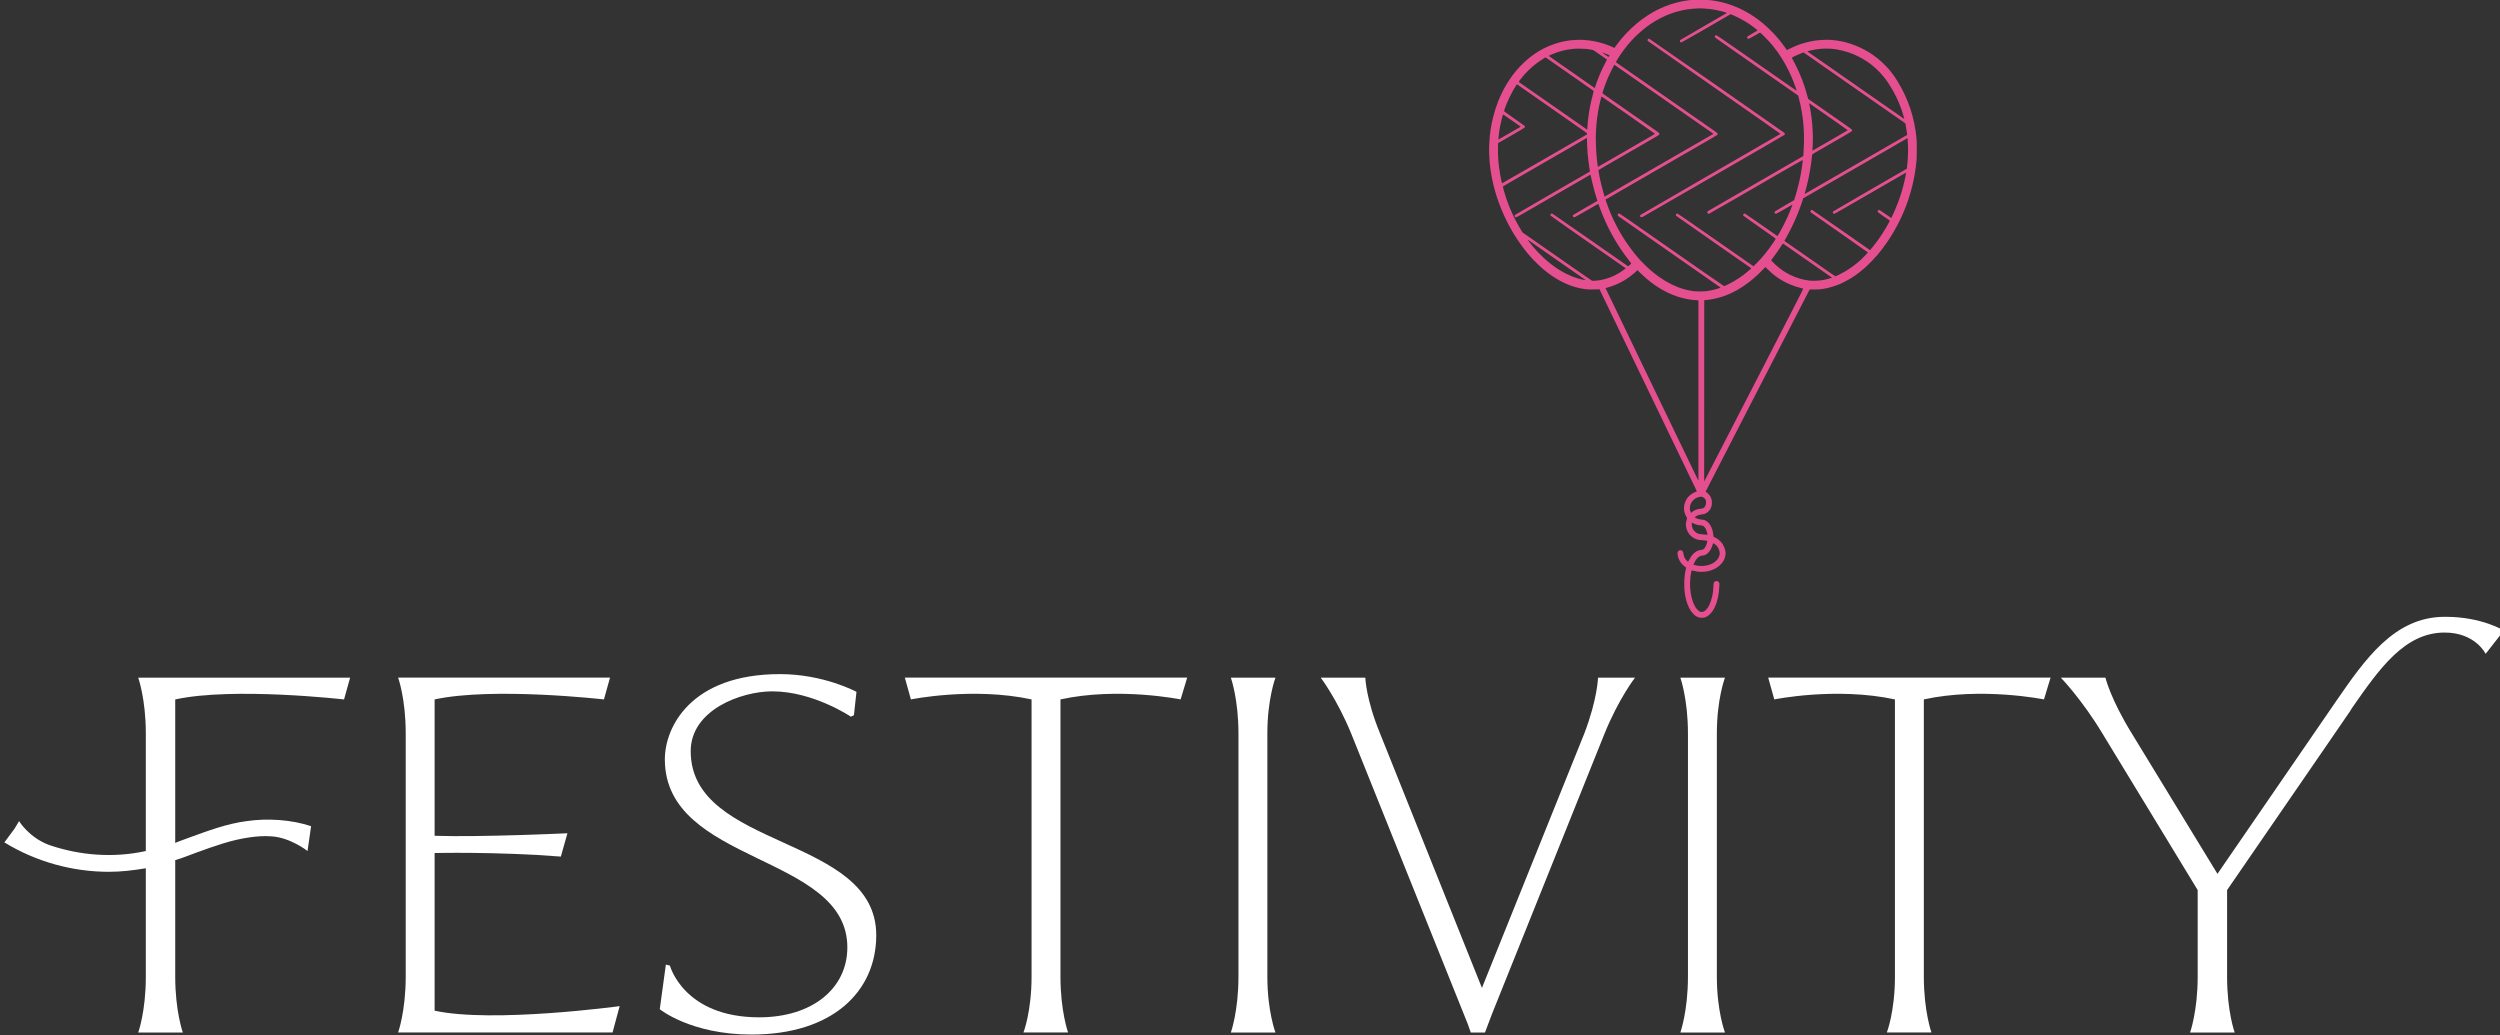 <?xml version="1.0" encoding="UTF-8" standalone="no"?>
<svg
   xmlns:dc="http://purl.org/dc/elements/1.1/"
   xmlns:cc="http://creativecommons.org/ns#"
   xmlns:rdf="http://www.w3.org/1999/02/22-rdf-syntax-ns#"
   xmlns:svg="http://www.w3.org/2000/svg"
   xmlns="http://www.w3.org/2000/svg"
   id="svg22"
   version="1.1"
   height="212"
   width="512">
  <rect width="100%" height="100%" fill="#333333" stroke="none"/>
  <defs
     id="defs26" />
  <g
     id="g5">
    <title
       id="title2">background</title>
    <path
       id="canvas_background"
       d="M -1,-1 H 513 V 213 H -1 Z"
       style="fill:none" />
  </g>
  <g
     id="g20">
    <title
       id="title7">Layer 1</title>
    <g
       id="logo-group"
       transform="matrix(1.442,0,0,1.442,-482.46,-455.93)">
      <path
         style="fill:#FFFFFF;stroke-width:0;stroke-miterlimit:2"
         id="path288597"
         d="m 359.463,435.893 v -20.376 c 8.208,-1.8 23.976,0 23.976,0 l 0.864,-3.096 h -30.096 c 0,0 1.08,3.024 1.08,7.92 v 16.704 c -4.536,1.008 -9.36,0.648 -13.752,-0.864 -2.88,-1.08 -4.248,-3.384 -4.248,-3.384 l -0.648,1.08 -1.44,1.944 c 4.464,2.736 9.648,4.176 14.832,4.176 1.8,0 3.528,-0.216 5.256,-0.504 v 15.408 c 0,4.968 -1.08,7.92 -1.08,7.92 h 6.336 c 0,0 -1.08,-3.024 -1.08,-7.92 v -16.56 c 1.008,-0.288 2.016,-0.72 3.024,-1.08 2.592,-0.936 4.968,-1.8 7.56,-2.16 1.008,-0.144 2.016,-0.216 3.024,-0.144 2.736,0.144 5.184,2.088 5.184,2.088 l 0.504,-3.528 c -2.808,-0.936 -6.192,-1.152 -9.144,-0.72 -2.808,0.36 -5.472,1.368 -8.064,2.304 -0.72,0.288 -1.44,0.504 -2.088,0.792 z"
         stroke-miterlimit="2" />
      <path
         style="fill:#FFFFFF;stroke-width:0;stroke-miterlimit:2"
         id="path288599"
         d="m 396.303,459.723 v -22.392 c 0,0 8.712,-0.216 17.928,0.504 l 0.936,-3.312 c 0,0 -12.312,0.576 -18.864,0.36 v -19.368 c 8.28,-1.8 24.048,0 24.048,0 l 0.864,-3.096 h -30.096 c 0,0 1.08,2.952 1.08,7.92 v 34.56 c 0,4.896 -1.08,7.92 -1.08,7.92 h 30.456 l 1.008,-3.744 c 0,0 -18,2.448 -26.28,0.648 z"
         stroke-miterlimit="2" />
      <path
         style="fill:#FFFFFF;stroke-width:0;stroke-miterlimit:2"
         id="path288601"
         d="m 432.673,422.863 c 0,-5.832 7.128,-8.496 11.592,-8.496 5.832,0 11.16,3.6 11.16,3.6 l 0.432,-0.216 0.36,-3.312 c 0,0 -4.608,-2.52 -10.872,-2.52 -12.672,0 -16.344,7.56 -16.344,12.096 0,14.976 25.92,13.392 25.92,26.712 0,5.832 -4.968,9.936 -12.528,9.936 -10.728,0 -12.672,-7.344 -12.672,-7.344 l -0.576,-0.144 -0.864,6.336 c 0,0 4.392,3.6 13.032,3.6 11.52,0 17.712,-6.12 17.712,-14.112 0,-14.256 -26.352,-12.096 -26.352,-26.136 z"
         stroke-miterlimit="2" />
      <path
         style="fill:#FFFFFF;stroke-width:0;stroke-miterlimit:2"
         id="path288603"
         d="m 502.253,415.513 0.936,-3.096 h -40.104 l 0.864,3.096 c 0,0 8.784,-1.8 17.136,0 v 39.384 c 0,4.968 -1.152,7.92 -1.152,7.92 h 6.336 c 0,0 -1.08,-3.024 -1.08,-7.92 v -39.384 c 8.208,-1.8 17.064,0 17.064,0 z"
         stroke-miterlimit="2" />
      <path
         style="fill:#FFFFFF;stroke-width:0;stroke-miterlimit:2"
         id="path288605"
         d="m 514.573,454.903 v -34.56 c 0,-4.896 1.152,-7.92 1.152,-7.92 h -6.336 c 0,0 1.08,3.024 1.08,7.92 v 34.56 c 0,4.896 -1.08,7.92 -1.08,7.92 h 6.336 c 0,0 -1.152,-3.024 -1.152,-7.92 z"
         stroke-miterlimit="2" />
      <path
         style="fill:#FFFFFF;stroke-width:0;stroke-miterlimit:2"
         id="path288607"
         d="m 566.793,412.423 h -5.256 c 0,0 -0.072,3.024 -1.944,7.92 l -14.544,36.144 -14.472,-36.144 c -2.016,-4.896 -2.088,-7.92 -2.088,-7.92 h -6.336 c 0,0 2.304,3.024 4.32,7.92 l 16.56,41.256 0.432,1.224 h 2.016 l 1.008,-2.664 15.984,-39.816 c 2.016,-4.968 4.32,-7.92 4.32,-7.92 z"
         stroke-miterlimit="2" />
      <path
         style="fill:#FFFFFF;stroke-width:0;stroke-miterlimit:2"
         id="path288609"
         d="m 578.413,454.903 v -34.56 c 0,-4.896 1.152,-7.92 1.152,-7.92 h -6.336 c 0,0 1.08,3.024 1.08,7.92 v 34.56 c 0,4.896 -1.08,7.92 -1.08,7.92 h 6.336 c 0,0 -1.152,-3.024 -1.152,-7.92 z"
         stroke-miterlimit="2" />
      <path
         style="fill:#FFFFFF;stroke-width:0;stroke-miterlimit:2"
         id="path288611"
         d="m 624.873,415.513 0.936,-3.096 h -40.104 l 0.864,3.096 c 0,0 8.784,-1.8 17.136,0 v 39.384 c 0,4.968 -1.152,7.92 -1.152,7.92 h 6.336 c 0,0 -1.08,-3.024 -1.08,-7.92 v -39.384 c 8.208,-1.8 17.064,0 17.064,0 z"
         stroke-miterlimit="2" />
      <path
         style="fill:#FFFFFF;stroke-width:0;stroke-miterlimit:2"
         id="path288613"
         d="m 681.983,403.783 h -0.216 c -7.128,0 -11.304,6.048 -15.336,11.88 l -16.92,24.624 -12.168,-19.944 c -3.024,-4.896 -3.744,-7.92 -3.744,-7.92 h -6.336 c 0,0 2.952,3.024 5.904,7.92 l 13.536,22.248 v 12.312 c 0,4.896 -1.08,7.92 -1.08,7.92 h 6.336 c 0,0 -1.08,-2.952 -1.08,-7.92 v -12.312 l 14.112,-20.52 3.312,-4.824 0.36,-0.576 c 3.816,-5.472 7.416,-10.656 13.104,-10.656 4.392,0 5.832,3.024 5.832,3.024 l 2.592,-3.312 c 0,0 -3.168,-1.944 -8.208,-1.944 z"
         stroke-miterlimit="2" />
      <path
         style="fill:#e54f90;stroke-width:0.488"
         id="icon"
         d="m 575.943,316.113 c -0.149,0.002 -0.442,0.013 -0.651,0.025 -0.209,0.011 -0.551,0.04 -0.759,0.064 -0.208,0.024 -0.525,0.069 -0.704,0.099 -0.179,0.03 -0.465,0.086 -0.637,0.124 -0.171,0.038 -0.446,0.105 -0.61,0.149 -0.164,0.044 -0.469,0.136 -0.678,0.204 -0.209,0.068 -0.544,0.188 -0.745,0.266 -0.201,0.078 -0.53,0.218 -0.732,0.31 -0.201,0.092 -0.5,0.238 -0.664,0.325 -0.164,0.087 -0.42,0.228 -0.569,0.314 -0.149,0.086 -0.465,0.284 -0.703,0.439 -0.237,0.156 -0.591,0.404 -0.786,0.55 -0.195,0.147 -0.488,0.378 -0.652,0.515 -0.164,0.136 -0.497,0.433 -0.741,0.659 -0.243,0.226 -0.611,0.594 -0.817,0.818 -0.206,0.224 -0.477,0.529 -0.603,0.678 -0.125,0.149 -0.337,0.411 -0.47,0.583 -0.133,0.172 -0.314,0.412 -0.401,0.534 l -0.157,0.222 -0.179,-0.09 c -0.099,-0.049 -0.332,-0.152 -0.518,-0.227 -0.186,-0.075 -0.504,-0.192 -0.707,-0.26 -0.202,-0.068 -0.562,-0.172 -0.8,-0.231 -0.237,-0.06 -0.572,-0.133 -0.743,-0.164 -0.171,-0.03 -0.447,-0.073 -0.613,-0.095 -0.165,-0.022 -0.519,-0.054 -0.786,-0.071 -0.287,-0.019 -0.684,-0.025 -0.973,-0.014 -0.268,0.01 -0.659,0.036 -0.867,0.059 -0.209,0.023 -0.544,0.072 -0.745,0.108 -0.201,0.037 -0.518,0.104 -0.705,0.15 -0.186,0.046 -0.526,0.144 -0.755,0.218 -0.229,0.074 -0.607,0.214 -0.84,0.311 -0.233,0.097 -0.576,0.254 -0.763,0.349 -0.187,0.095 -0.479,0.256 -0.651,0.358 -0.171,0.102 -0.476,0.297 -0.678,0.433 -0.201,0.136 -0.508,0.361 -0.681,0.5 -0.173,0.139 -0.457,0.379 -0.629,0.532 -0.173,0.154 -0.473,0.445 -0.668,0.647 -0.195,0.202 -0.483,0.521 -0.64,0.709 -0.157,0.188 -0.386,0.476 -0.509,0.64 -0.123,0.165 -0.325,0.45 -0.448,0.635 -0.123,0.184 -0.306,0.471 -0.406,0.637 -0.1,0.166 -0.275,0.473 -0.389,0.683 -0.114,0.21 -0.299,0.58 -0.412,0.823 -0.113,0.243 -0.289,0.652 -0.392,0.909 -0.103,0.257 -0.274,0.735 -0.381,1.061 -0.106,0.326 -0.265,0.886 -0.354,1.244 -0.088,0.358 -0.191,0.819 -0.229,1.024 -0.037,0.205 -0.098,0.584 -0.136,0.84 -0.037,0.257 -0.086,0.656 -0.108,0.887 -0.022,0.231 -0.055,0.741 -0.073,1.132 -0.025,0.548 -0.025,0.882 -8.3e-4,1.45 0.018,0.406 0.051,0.94 0.074,1.186 0.023,0.246 0.079,0.703 0.123,1.016 0.045,0.313 0.129,0.807 0.188,1.098 0.059,0.291 0.162,0.754 0.231,1.03 0.068,0.276 0.161,0.629 0.206,0.786 0.045,0.156 0.143,0.48 0.218,0.718 0.075,0.239 0.208,0.631 0.295,0.873 0.087,0.241 0.246,0.656 0.353,0.922 0.107,0.265 0.292,0.696 0.411,0.957 0.119,0.261 0.307,0.655 0.417,0.875 0.11,0.221 0.306,0.593 0.434,0.827 0.128,0.234 0.343,0.609 0.477,0.832 0.134,0.224 0.394,0.632 0.576,0.908 0.182,0.276 0.495,0.721 0.696,0.989 0.2,0.268 0.484,0.634 0.631,0.813 0.147,0.179 0.359,0.429 0.472,0.556 0.113,0.127 0.355,0.391 0.539,0.587 0.183,0.196 0.519,0.527 0.746,0.735 0.227,0.209 0.529,0.476 0.67,0.595 0.142,0.118 0.411,0.332 0.598,0.474 0.188,0.142 0.487,0.355 0.664,0.474 0.178,0.119 0.464,0.299 0.635,0.401 0.172,0.102 0.474,0.268 0.672,0.369 0.198,0.101 0.51,0.247 0.691,0.324 0.182,0.077 0.447,0.182 0.588,0.234 0.141,0.051 0.424,0.141 0.627,0.199 0.203,0.058 0.52,0.136 0.705,0.174 0.184,0.038 0.494,0.089 0.687,0.114 0.223,0.029 0.571,0.046 0.949,0.048 0.328,0.002 0.706,-0.006 0.84,-0.017 l 0.244,-0.02 6.904,14.318 c 3.797,7.875 6.911,14.338 6.921,14.363 0.013,0.035 -0.015,0.055 -0.128,0.091 -0.079,0.026 -0.241,0.097 -0.36,0.158 -0.119,0.061 -0.302,0.18 -0.408,0.263 -0.105,0.084 -0.247,0.218 -0.315,0.299 -0.068,0.081 -0.163,0.205 -0.212,0.277 -0.049,0.072 -0.129,0.218 -0.178,0.325 -0.05,0.107 -0.117,0.298 -0.151,0.425 -0.048,0.179 -0.061,0.305 -0.062,0.569 -5.3e-4,0.23 0.014,0.398 0.045,0.525 0.025,0.102 0.078,0.267 0.118,0.366 0.039,0.099 0.118,0.258 0.176,0.353 l 0.104,0.173 -0.067,0.213 c -0.037,0.117 -0.081,0.321 -0.098,0.454 -0.023,0.181 -0.023,0.3 2.7e-4,0.476 0.017,0.129 0.056,0.317 0.087,0.417 0.031,0.1 0.103,0.273 0.161,0.385 0.058,0.112 0.167,0.279 0.242,0.372 0.075,0.093 0.212,0.23 0.305,0.306 0.093,0.075 0.272,0.19 0.399,0.256 0.127,0.066 0.328,0.145 0.447,0.177 0.137,0.036 0.366,0.066 0.623,0.081 0.224,0.013 0.489,0.039 0.59,0.058 0.139,0.026 0.183,0.045 0.183,0.079 0,0.025 -0.025,0.142 -0.055,0.26 -0.03,0.118 -0.098,0.305 -0.15,0.417 -0.053,0.111 -0.138,0.253 -0.189,0.316 -0.051,0.063 -0.137,0.141 -0.191,0.174 -0.067,0.041 -0.168,0.067 -0.323,0.083 -0.124,0.013 -0.305,0.053 -0.403,0.089 -0.097,0.037 -0.248,0.112 -0.334,0.167 -0.086,0.055 -0.243,0.187 -0.347,0.293 -0.105,0.106 -0.263,0.303 -0.352,0.437 -0.089,0.134 -0.21,0.345 -0.269,0.468 -0.059,0.123 -0.118,0.223 -0.132,0.223 -0.014,0 -0.108,-0.084 -0.208,-0.186 -0.123,-0.125 -0.216,-0.252 -0.282,-0.386 -0.058,-0.117 -0.115,-0.291 -0.139,-0.417 -0.022,-0.119 -0.047,-0.265 -0.056,-0.323 -0.01,-0.07 -0.045,-0.136 -0.103,-0.194 -0.048,-0.048 -0.135,-0.1 -0.194,-0.117 -0.075,-0.021 -0.137,-0.021 -0.213,-4.9e-4 -0.059,0.016 -0.14,0.062 -0.181,0.103 -0.041,0.041 -0.087,0.121 -0.103,0.178 -0.019,0.069 -0.02,0.17 -0.003,0.303 0.014,0.11 0.045,0.276 0.069,0.369 0.024,0.093 0.091,0.271 0.149,0.395 0.058,0.124 0.159,0.301 0.225,0.393 0.066,0.092 0.203,0.247 0.305,0.345 0.102,0.098 0.247,0.219 0.321,0.269 0.074,0.05 0.139,0.093 0.142,0.095 0.004,0.002 -0.024,0.138 -0.061,0.301 -0.037,0.163 -0.092,0.463 -0.122,0.668 -0.03,0.204 -0.065,0.589 -0.078,0.854 -0.013,0.265 -0.013,0.697 -10e-4,0.959 0.012,0.262 0.036,0.579 0.052,0.705 0.017,0.125 0.049,0.337 0.071,0.471 0.022,0.134 0.076,0.384 0.119,0.556 0.043,0.171 0.123,0.44 0.177,0.596 0.054,0.156 0.164,0.415 0.243,0.575 0.08,0.16 0.21,0.385 0.289,0.501 0.079,0.116 0.236,0.303 0.348,0.416 0.112,0.112 0.278,0.249 0.37,0.302 0.092,0.054 0.244,0.126 0.339,0.161 0.144,0.053 0.223,0.063 0.484,0.063 0.255,-2.7e-4 0.341,-0.011 0.472,-0.061 0.088,-0.033 0.229,-0.1 0.311,-0.149 0.083,-0.049 0.256,-0.192 0.385,-0.319 0.133,-0.131 0.301,-0.333 0.389,-0.467 0.085,-0.13 0.214,-0.363 0.288,-0.518 0.074,-0.154 0.189,-0.448 0.256,-0.652 0.067,-0.204 0.158,-0.55 0.202,-0.77 0.044,-0.219 0.098,-0.564 0.121,-0.765 0.022,-0.201 0.049,-0.549 0.058,-0.772 l 0.017,-0.407 -0.065,-0.119 c -0.038,-0.07 -0.103,-0.14 -0.158,-0.169 -0.051,-0.028 -0.143,-0.05 -0.203,-0.05 -0.06,0 -0.152,0.022 -0.204,0.049 -0.056,0.029 -0.117,0.094 -0.151,0.16 -0.048,0.093 -0.059,0.179 -0.074,0.554 -0.01,0.244 -0.037,0.59 -0.06,0.769 -0.024,0.179 -0.074,0.465 -0.112,0.637 -0.038,0.171 -0.116,0.459 -0.174,0.638 -0.058,0.18 -0.16,0.439 -0.227,0.577 -0.067,0.138 -0.173,0.326 -0.236,0.419 -0.063,0.093 -0.181,0.235 -0.263,0.315 -0.082,0.081 -0.215,0.176 -0.297,0.214 -0.102,0.047 -0.193,0.067 -0.295,0.066 -0.102,-9.7e-4 -0.192,-0.023 -0.292,-0.072 -0.09,-0.044 -0.213,-0.144 -0.33,-0.268 -0.102,-0.108 -0.243,-0.294 -0.313,-0.413 -0.07,-0.118 -0.183,-0.354 -0.252,-0.523 -0.069,-0.169 -0.173,-0.492 -0.23,-0.718 -0.057,-0.226 -0.123,-0.546 -0.147,-0.71 -0.024,-0.165 -0.057,-0.482 -0.074,-0.705 -0.018,-0.235 -0.024,-0.596 -0.014,-0.859 0.009,-0.25 0.036,-0.603 0.06,-0.786 0.024,-0.183 0.066,-0.447 0.095,-0.588 0.029,-0.141 0.058,-0.261 0.064,-0.268 0.007,-0.007 0.125,0.02 0.264,0.059 0.139,0.039 0.38,0.09 0.536,0.114 0.213,0.032 0.4,0.04 0.745,0.029 0.315,-0.01 0.543,-0.032 0.722,-0.07 0.143,-0.031 0.357,-0.088 0.474,-0.127 0.117,-0.039 0.313,-0.117 0.435,-0.173 0.121,-0.056 0.304,-0.157 0.407,-0.223 0.102,-0.066 0.268,-0.191 0.369,-0.278 0.101,-0.087 0.256,-0.247 0.344,-0.357 0.088,-0.11 0.203,-0.275 0.255,-0.369 0.052,-0.093 0.125,-0.261 0.162,-0.373 0.037,-0.112 0.082,-0.307 0.098,-0.434 0.025,-0.19 0.023,-0.278 -0.012,-0.497 -0.024,-0.147 -0.084,-0.375 -0.134,-0.507 -0.05,-0.133 -0.15,-0.341 -0.223,-0.463 -0.077,-0.13 -0.228,-0.32 -0.363,-0.458 -0.127,-0.13 -0.32,-0.293 -0.429,-0.363 -0.109,-0.07 -0.274,-0.162 -0.367,-0.204 l -0.168,-0.076 -0.032,-0.294 c -0.018,-0.162 -0.062,-0.413 -0.1,-0.558 -0.037,-0.145 -0.101,-0.34 -0.142,-0.434 -0.041,-0.093 -0.121,-0.247 -0.178,-0.343 -0.057,-0.095 -0.154,-0.233 -0.215,-0.306 -0.061,-0.073 -0.189,-0.188 -0.283,-0.256 -0.095,-0.068 -0.242,-0.147 -0.326,-0.177 -0.086,-0.03 -0.284,-0.065 -0.445,-0.078 -0.184,-0.015 -0.366,-0.049 -0.497,-0.093 -0.113,-0.038 -0.261,-0.104 -0.329,-0.146 l -0.123,-0.076 0.061,-0.057 c 0.034,-0.031 0.123,-0.095 0.197,-0.142 0.074,-0.047 0.215,-0.108 0.312,-0.136 0.097,-0.028 0.273,-0.059 0.392,-0.068 0.119,-0.01 0.289,-0.042 0.379,-0.072 0.09,-0.03 0.231,-0.093 0.313,-0.139 0.082,-0.046 0.23,-0.166 0.329,-0.265 0.123,-0.124 0.211,-0.246 0.278,-0.381 0.054,-0.11 0.116,-0.273 0.139,-0.362 0.023,-0.09 0.041,-0.277 0.041,-0.42 -2.7e-4,-0.142 -0.018,-0.344 -0.04,-0.448 -0.022,-0.104 -0.082,-0.275 -0.134,-0.379 -0.051,-0.104 -0.16,-0.269 -0.241,-0.366 -0.081,-0.097 -0.222,-0.225 -0.313,-0.285 -0.091,-0.06 -0.166,-0.119 -0.166,-0.132 -4.9e-4,-0.013 3.324,-6.477 7.388,-14.366 l 7.389,-14.342 0.708,-0.002 c 0.585,-0.002 0.777,-0.013 1.102,-0.062 0.216,-0.033 0.558,-0.097 0.759,-0.143 0.201,-0.045 0.598,-0.159 0.881,-0.253 0.283,-0.094 0.649,-0.228 0.813,-0.298 0.164,-0.07 0.475,-0.218 0.691,-0.327 0.216,-0.11 0.561,-0.301 0.766,-0.424 0.205,-0.124 0.535,-0.338 0.733,-0.476 0.198,-0.138 0.532,-0.388 0.743,-0.556 0.21,-0.168 0.521,-0.428 0.69,-0.58 0.169,-0.151 0.546,-0.517 0.837,-0.813 0.291,-0.296 0.682,-0.717 0.87,-0.936 0.187,-0.219 0.505,-0.615 0.706,-0.881 0.201,-0.266 0.488,-0.66 0.639,-0.876 0.15,-0.216 0.388,-0.576 0.53,-0.8 0.141,-0.224 0.36,-0.584 0.486,-0.8 0.126,-0.216 0.348,-0.616 0.493,-0.888 0.145,-0.272 0.368,-0.717 0.495,-0.989 0.127,-0.272 0.311,-0.683 0.408,-0.914 0.097,-0.231 0.237,-0.579 0.311,-0.772 0.074,-0.194 0.219,-0.603 0.323,-0.908 0.104,-0.306 0.248,-0.763 0.321,-1.016 0.073,-0.253 0.188,-0.68 0.255,-0.949 0.067,-0.268 0.16,-0.671 0.206,-0.894 0.046,-0.224 0.12,-0.615 0.163,-0.87 0.044,-0.255 0.11,-0.7 0.146,-0.989 0.037,-0.289 0.083,-0.697 0.102,-0.905 0.023,-0.247 0.035,-0.791 0.035,-1.558 -4.9e-4,-0.917 -0.011,-1.284 -0.048,-1.653 -0.026,-0.261 -0.078,-0.688 -0.115,-0.949 -0.037,-0.261 -0.122,-0.743 -0.188,-1.071 -0.066,-0.328 -0.187,-0.84 -0.269,-1.138 -0.082,-0.298 -0.217,-0.749 -0.302,-1.003 -0.084,-0.253 -0.243,-0.688 -0.353,-0.965 -0.11,-0.278 -0.297,-0.715 -0.416,-0.972 -0.119,-0.257 -0.325,-0.67 -0.458,-0.918 -0.133,-0.248 -0.355,-0.64 -0.494,-0.871 -0.139,-0.231 -0.322,-0.524 -0.407,-0.651 -0.085,-0.127 -0.264,-0.377 -0.397,-0.556 -0.134,-0.179 -0.321,-0.417 -0.416,-0.529 -0.095,-0.111 -0.289,-0.33 -0.432,-0.485 -0.142,-0.155 -0.417,-0.428 -0.611,-0.607 -0.194,-0.178 -0.492,-0.437 -0.664,-0.574 -0.171,-0.137 -0.452,-0.348 -0.623,-0.468 -0.171,-0.12 -0.44,-0.297 -0.596,-0.393 -0.156,-0.096 -0.434,-0.256 -0.617,-0.356 -0.183,-0.1 -0.482,-0.25 -0.664,-0.333 -0.182,-0.084 -0.478,-0.21 -0.657,-0.28 -0.179,-0.07 -0.478,-0.178 -0.664,-0.239 -0.186,-0.061 -0.449,-0.141 -0.583,-0.178 -0.134,-0.037 -0.384,-0.099 -0.556,-0.138 -0.171,-0.039 -0.491,-0.1 -0.709,-0.136 -0.218,-0.036 -0.609,-0.08 -0.867,-0.097 -0.284,-0.019 -0.69,-0.025 -1.026,-0.015 -0.305,0.009 -0.72,0.035 -0.921,0.058 -0.201,0.022 -0.512,0.066 -0.691,0.096 -0.179,0.03 -0.545,0.109 -0.814,0.175 -0.268,0.066 -0.688,0.188 -0.934,0.271 -0.245,0.083 -0.605,0.219 -0.8,0.302 -0.195,0.082 -0.535,0.243 -0.757,0.356 -0.355,0.181 -0.406,0.2 -0.428,0.16 -0.014,-0.025 -0.154,-0.225 -0.312,-0.444 -0.157,-0.219 -0.403,-0.546 -0.546,-0.725 -0.143,-0.179 -0.338,-0.418 -0.434,-0.53 -0.096,-0.112 -0.347,-0.39 -0.558,-0.618 -0.21,-0.228 -0.572,-0.59 -0.803,-0.804 -0.231,-0.214 -0.554,-0.501 -0.718,-0.637 -0.164,-0.137 -0.437,-0.353 -0.606,-0.48 -0.169,-0.127 -0.474,-0.344 -0.678,-0.482 -0.204,-0.138 -0.492,-0.324 -0.641,-0.413 -0.149,-0.089 -0.446,-0.258 -0.659,-0.373 -0.214,-0.116 -0.555,-0.286 -0.759,-0.38 -0.204,-0.093 -0.541,-0.237 -0.75,-0.319 -0.209,-0.082 -0.574,-0.212 -0.81,-0.289 -0.237,-0.077 -0.621,-0.187 -0.854,-0.246 -0.233,-0.059 -0.592,-0.138 -0.799,-0.176 -0.207,-0.038 -0.573,-0.093 -0.813,-0.123 -0.24,-0.029 -0.65,-0.066 -0.911,-0.081 -0.261,-0.015 -0.596,-0.025 -0.745,-0.024 z m 0,1.248 c 0.074,-0.003 0.361,0.007 0.637,0.023 0.276,0.015 0.691,0.052 0.922,0.082 0.231,0.029 0.627,0.095 0.881,0.146 0.253,0.051 0.65,0.147 0.881,0.214 0.231,0.067 0.456,0.135 0.499,0.152 0.044,0.017 0.068,0.04 0.054,0.052 -0.014,0.012 -1.5,0.872 -3.304,1.912 -1.804,1.04 -3.295,1.91 -3.314,1.934 -0.019,0.024 -0.034,0.083 -0.034,0.131 0,0.063 0.021,0.104 0.074,0.146 0.045,0.035 0.101,0.054 0.142,0.048 0.037,-0.006 1.111,-0.613 2.385,-1.349 1.275,-0.736 2.58,-1.49 2.9,-1.675 0.321,-0.185 0.836,-0.482 1.146,-0.661 l 0.563,-0.324 0.332,0.141 c 0.182,0.078 0.537,0.244 0.787,0.369 0.251,0.125 0.623,0.326 0.827,0.448 0.204,0.121 0.496,0.304 0.65,0.407 0.153,0.102 0.446,0.313 0.651,0.467 0.204,0.154 0.42,0.323 0.48,0.375 0.06,0.052 0.102,0.101 0.095,0.108 -0.007,0.007 -0.324,0.192 -0.705,0.411 -0.38,0.219 -0.713,0.423 -0.739,0.454 -0.026,0.031 -0.047,0.085 -0.047,0.122 0,0.036 0.03,0.096 0.066,0.133 0.037,0.037 0.098,0.066 0.139,0.066 0.044,0 0.368,-0.171 0.821,-0.432 0.412,-0.237 0.77,-0.44 0.796,-0.45 0.036,-0.014 0.168,0.101 0.552,0.479 0.278,0.273 0.636,0.644 0.796,0.823 0.16,0.179 0.426,0.493 0.59,0.698 0.164,0.205 0.427,0.553 0.583,0.772 0.157,0.22 0.403,0.587 0.548,0.816 0.145,0.229 0.373,0.613 0.508,0.854 0.134,0.241 0.333,0.614 0.441,0.831 0.108,0.216 0.29,0.603 0.404,0.86 0.114,0.257 0.263,0.61 0.331,0.786 0.069,0.176 0.203,0.543 0.298,0.816 0.095,0.273 0.173,0.507 0.173,0.52 0,0.013 -0.509,-0.331 -1.132,-0.765 -0.622,-0.434 -1.65,-1.151 -2.284,-1.593 -0.633,-0.442 -2.678,-1.867 -4.544,-3.167 -2.726,-1.899 -3.409,-2.363 -3.476,-2.363 -0.048,0 -0.108,0.023 -0.139,0.054 -0.033,0.033 -0.054,0.09 -0.054,0.147 0,0.077 0.02,0.109 0.115,0.186 0.063,0.051 2.727,1.911 5.918,4.135 l 5.803,4.042 0.098,0.373 c 0.054,0.205 0.147,0.597 0.208,0.87 0.061,0.273 0.152,0.743 0.203,1.044 0.051,0.301 0.117,0.742 0.147,0.981 0.03,0.239 0.073,0.647 0.097,0.908 0.023,0.261 0.053,0.79 0.068,1.177 0.017,0.455 0.016,1.014 -0.002,1.586 -0.015,0.486 -0.042,1.058 -0.06,1.272 l -0.033,0.389 -6.696,3.867 c -3.683,2.127 -6.742,3.894 -6.797,3.927 -0.056,0.033 -0.113,0.091 -0.127,0.129 -0.016,0.043 -0.017,0.093 -9.7e-4,0.135 0.014,0.036 0.058,0.088 0.097,0.113 0.057,0.037 0.087,0.041 0.146,0.019 0.041,-0.015 1.427,-0.809 3.08,-1.763 1.654,-0.954 3.128,-1.806 3.278,-1.892 0.149,-0.086 1.131,-0.653 2.182,-1.26 1.051,-0.606 2.549,-1.472 3.33,-1.922 0.78,-0.451 1.426,-0.812 1.435,-0.803 0.009,0.009 -0.012,0.239 -0.045,0.51 -0.034,0.272 -0.104,0.744 -0.155,1.05 -0.051,0.305 -0.13,0.739 -0.176,0.962 -0.045,0.224 -0.143,0.654 -0.216,0.956 -0.073,0.302 -0.2,0.784 -0.281,1.071 -0.082,0.286 -0.195,0.667 -0.252,0.845 l -0.104,0.324 -1.355,0.781 c -0.745,0.43 -1.37,0.802 -1.389,0.827 -0.019,0.025 -0.034,0.078 -0.034,0.118 0,0.04 0.023,0.101 0.051,0.136 0.035,0.044 0.078,0.062 0.142,0.061 0.069,-8.2e-4 0.369,-0.162 1.216,-0.652 0.619,-0.358 1.129,-0.648 1.134,-0.643 0.005,0.004 -0.03,0.115 -0.078,0.247 -0.048,0.131 -0.17,0.44 -0.271,0.686 -0.101,0.246 -0.242,0.581 -0.314,0.745 -0.072,0.164 -0.278,0.597 -0.459,0.962 -0.181,0.365 -0.439,0.859 -0.574,1.098 -0.134,0.239 -0.286,0.502 -0.337,0.586 l -0.092,0.153 -0.88,-0.614 c -0.484,-0.338 -1.507,-1.051 -2.274,-1.585 -0.766,-0.534 -1.421,-0.983 -1.456,-0.999 -0.045,-0.021 -0.085,-0.019 -0.143,0.005 -0.046,0.019 -0.095,0.068 -0.114,0.116 -0.029,0.069 -0.028,0.095 0.005,0.153 0.024,0.042 0.965,0.715 2.336,1.67 1.382,0.963 2.291,1.613 2.284,1.633 -0.007,0.018 -0.149,0.238 -0.315,0.488 -0.167,0.25 -0.458,0.662 -0.646,0.915 -0.189,0.253 -0.464,0.607 -0.611,0.786 -0.147,0.179 -0.404,0.478 -0.572,0.664 -0.168,0.186 -0.468,0.499 -0.667,0.694 l -0.361,0.355 -5.377,-3.75 c -3.52,-2.458 -5.396,-3.751 -5.439,-3.751 -0.036,0 -0.095,0.03 -0.132,0.066 -0.042,0.042 -0.066,0.098 -0.066,0.149 0,0.045 0.022,0.104 0.048,0.13 0.027,0.026 2.436,1.711 5.354,3.744 l 5.306,3.697 -0.048,0.054 c -0.026,0.03 -0.207,0.189 -0.4,0.353 -0.194,0.165 -0.499,0.408 -0.678,0.542 -0.179,0.134 -0.466,0.337 -0.637,0.452 -0.172,0.115 -0.483,0.309 -0.691,0.432 -0.209,0.123 -0.6,0.332 -0.87,0.465 -0.27,0.133 -0.51,0.242 -0.533,0.242 -0.023,0 -1.419,-0.959 -3.101,-2.132 -1.682,-1.173 -3.278,-2.285 -3.546,-2.472 -0.268,-0.187 -0.665,-0.463 -0.881,-0.614 -0.216,-0.151 -0.594,-0.414 -0.84,-0.585 -0.246,-0.171 -1.338,-0.932 -2.426,-1.691 -1.088,-0.758 -2.442,-1.702 -3.009,-2.098 -0.566,-0.395 -1.061,-0.723 -1.098,-0.729 -0.042,-0.007 -0.097,0.012 -0.142,0.048 -0.056,0.044 -0.074,0.082 -0.074,0.153 0,0.063 0.021,0.114 0.062,0.154 0.034,0.033 3.321,2.328 7.303,5.101 3.983,2.773 7.242,5.049 7.242,5.058 9.8e-4,0.009 -0.087,0.048 -0.195,0.087 -0.108,0.039 -0.32,0.107 -0.472,0.151 -0.152,0.044 -0.426,0.111 -0.61,0.149 -0.184,0.038 -0.487,0.09 -0.674,0.116 -0.25,0.035 -0.516,0.047 -1.016,0.047 -0.552,-5.3e-4 -0.746,-0.011 -1.044,-0.058 -0.201,-0.031 -0.513,-0.09 -0.691,-0.13 -0.182,-0.041 -0.487,-0.122 -0.68,-0.181 -0.194,-0.059 -0.523,-0.175 -0.732,-0.256 -0.209,-0.082 -0.599,-0.257 -0.867,-0.39 -0.268,-0.133 -0.674,-0.355 -0.901,-0.493 -0.227,-0.138 -0.58,-0.367 -0.783,-0.509 -0.203,-0.142 -0.536,-0.39 -0.739,-0.552 -0.203,-0.162 -0.509,-0.418 -0.681,-0.569 -0.171,-0.15 -0.52,-0.481 -0.774,-0.735 -0.254,-0.253 -0.582,-0.595 -0.728,-0.758 -0.146,-0.163 -0.428,-0.499 -0.625,-0.745 -0.198,-0.247 -0.505,-0.65 -0.683,-0.896 -0.178,-0.246 -0.41,-0.575 -0.515,-0.732 -0.105,-0.157 -0.296,-0.452 -0.424,-0.657 -0.129,-0.205 -0.33,-0.54 -0.448,-0.745 -0.118,-0.205 -0.323,-0.58 -0.457,-0.833 -0.133,-0.253 -0.335,-0.656 -0.448,-0.894 -0.113,-0.239 -0.281,-0.611 -0.373,-0.827 -0.092,-0.216 -0.245,-0.594 -0.339,-0.84 -0.095,-0.246 -0.233,-0.626 -0.308,-0.845 l -0.136,-0.398 0.574,-0.331 c 0.316,-0.182 0.842,-0.486 1.17,-0.676 0.328,-0.19 1.895,-1.095 3.483,-2.011 1.588,-0.916 3.009,-1.737 3.158,-1.823 0.149,-0.086 1.54,-0.889 3.09,-1.784 1.55,-0.895 3.167,-1.827 3.591,-2.071 0.425,-0.244 0.794,-0.469 0.82,-0.5 0.026,-0.031 0.047,-0.083 0.047,-0.115 0,-0.032 -0.018,-0.085 -0.041,-0.117 -0.022,-0.032 -0.221,-0.184 -0.44,-0.337 -0.22,-0.153 -0.576,-0.401 -0.793,-0.552 -0.216,-0.151 -1.143,-0.797 -2.06,-1.435 -0.917,-0.639 -2.002,-1.396 -2.412,-1.682 -0.41,-0.286 -1.556,-1.085 -2.548,-1.776 -0.991,-0.691 -2.144,-1.494 -2.561,-1.785 -0.417,-0.291 -1.064,-0.742 -1.437,-1.002 -0.373,-0.26 -1.01,-0.704 -1.417,-0.987 -0.406,-0.283 -0.744,-0.524 -0.751,-0.535 -0.007,-0.011 0.076,-0.165 0.185,-0.343 0.109,-0.178 0.308,-0.487 0.442,-0.688 0.135,-0.201 0.373,-0.537 0.529,-0.745 0.156,-0.209 0.391,-0.508 0.521,-0.664 0.131,-0.157 0.376,-0.438 0.546,-0.626 0.169,-0.188 0.464,-0.492 0.654,-0.676 0.19,-0.184 0.518,-0.482 0.729,-0.662 0.21,-0.18 0.521,-0.432 0.691,-0.56 0.17,-0.128 0.443,-0.325 0.607,-0.437 0.164,-0.112 0.474,-0.309 0.688,-0.437 0.214,-0.129 0.58,-0.33 0.813,-0.448 0.233,-0.118 0.588,-0.284 0.79,-0.369 0.201,-0.085 0.531,-0.213 0.732,-0.284 0.201,-0.071 0.543,-0.18 0.759,-0.241 0.216,-0.061 0.564,-0.147 0.772,-0.191 0.209,-0.044 0.55,-0.104 0.759,-0.135 0.209,-0.03 0.538,-0.068 0.732,-0.084 0.194,-0.016 0.45,-0.032 0.569,-0.036 0.119,-0.004 0.278,-0.01 0.352,-0.013 z m -16.885,5.73 c 0.313,0.005 0.685,0.023 0.827,0.039 0.141,0.016 0.41,0.054 0.596,0.085 0.186,0.031 0.363,0.069 0.393,0.085 0.03,0.016 0.475,0.321 0.989,0.679 0.514,0.358 0.939,0.653 0.944,0.657 0.005,0.004 -0.105,0.224 -0.245,0.49 -0.14,0.266 -0.334,0.655 -0.433,0.863 -0.099,0.209 -0.255,0.556 -0.347,0.772 -0.092,0.216 -0.263,0.649 -0.379,0.962 -0.117,0.313 -0.238,0.658 -0.27,0.766 l -0.058,0.197 -0.283,-0.197 c -0.156,-0.108 -1.097,-0.764 -2.091,-1.457 -0.995,-0.693 -2.34,-1.63 -2.989,-2.083 -0.649,-0.452 -1.179,-0.831 -1.177,-0.84 0.002,-0.01 0.172,-0.093 0.379,-0.185 0.207,-0.092 0.577,-0.235 0.823,-0.318 0.246,-0.083 0.594,-0.187 0.772,-0.231 0.179,-0.044 0.453,-0.105 0.61,-0.134 0.157,-0.03 0.455,-0.073 0.664,-0.096 0.209,-0.023 0.453,-0.047 0.542,-0.053 0.089,-0.006 0.419,-0.006 0.732,-8.3e-4 z m 34.873,-0.011 c 0.233,-0.002 0.58,0.008 0.772,0.023 0.192,0.015 0.502,0.052 0.688,0.083 0.186,0.03 0.558,0.109 0.827,0.175 0.268,0.066 0.683,0.186 0.922,0.267 0.239,0.081 0.566,0.205 0.729,0.274 0.162,0.069 0.463,0.21 0.668,0.313 0.205,0.102 0.48,0.25 0.613,0.328 0.133,0.078 0.369,0.227 0.525,0.331 0.157,0.104 0.382,0.263 0.501,0.352 0.119,0.089 0.321,0.249 0.447,0.355 0.127,0.105 0.346,0.299 0.488,0.43 0.142,0.131 0.378,0.369 0.526,0.529 0.147,0.16 0.387,0.437 0.531,0.618 0.144,0.18 0.343,0.443 0.44,0.583 0.098,0.14 0.293,0.444 0.434,0.675 0.141,0.231 0.337,0.56 0.433,0.732 0.097,0.171 0.262,0.482 0.366,0.691 0.105,0.209 0.27,0.564 0.367,0.788 0.097,0.225 0.25,0.61 0.339,0.855 0.089,0.245 0.206,0.592 0.259,0.77 0.053,0.178 0.127,0.437 0.164,0.576 0.042,0.155 0.055,0.244 0.035,0.232 -0.018,-0.011 -3.112,-2.165 -6.876,-4.788 -3.764,-2.623 -6.854,-4.778 -6.867,-4.789 -0.012,-0.011 0.159,-0.064 0.379,-0.118 0.221,-0.053 0.549,-0.121 0.728,-0.151 0.179,-0.03 0.459,-0.067 0.623,-0.082 0.164,-0.016 0.347,-0.032 0.407,-0.037 0.06,-0.005 0.299,-0.011 0.531,-0.013 z m -31.843,0.537 c 0.01,0 0.154,0.05 0.32,0.111 0.166,0.061 0.4,0.153 0.521,0.205 0.121,0.052 0.224,0.098 0.229,0.104 0.005,0.005 -0.019,0.059 -0.053,0.12 -0.035,0.061 -0.072,0.111 -0.082,0.111 -0.01,0 -0.229,-0.146 -0.485,-0.325 -0.257,-0.179 -0.459,-0.325 -0.449,-0.325 z m 28.632,0.002 c 0.002,-0.001 3.253,2.262 7.223,5.029 3.971,2.767 7.224,5.036 7.23,5.042 0.006,0.006 0.04,0.159 0.074,0.34 0.034,0.181 0.095,0.548 0.134,0.815 0.039,0.267 0.066,0.489 0.061,0.493 -0.005,0.004 -3.267,1.887 -7.248,4.185 -3.981,2.298 -7.258,4.185 -7.281,4.194 -0.035,0.014 -0.026,-0.043 0.05,-0.304 0.051,-0.176 0.152,-0.558 0.225,-0.849 0.073,-0.291 0.182,-0.76 0.242,-1.044 0.06,-0.283 0.152,-0.765 0.205,-1.071 0.053,-0.306 0.12,-0.733 0.15,-0.949 0.03,-0.216 0.08,-0.613 0.109,-0.881 0.029,-0.268 0.054,-0.496 0.054,-0.505 2.7e-4,-0.009 0.156,-0.108 0.346,-0.219 0.19,-0.111 0.955,-0.553 1.701,-0.983 0.745,-0.43 1.855,-1.07 2.467,-1.423 0.849,-0.49 1.12,-0.659 1.148,-0.716 0.029,-0.058 0.029,-0.09 0.005,-0.15 -0.023,-0.056 -0.283,-0.252 -0.958,-0.722 -0.51,-0.355 -1.164,-0.812 -1.455,-1.014 -0.291,-0.203 -1.27,-0.885 -2.175,-1.517 l -1.647,-1.148 -0.029,-0.11 c -0.015,-0.061 -0.096,-0.354 -0.179,-0.652 -0.083,-0.298 -0.221,-0.756 -0.308,-1.018 -0.087,-0.262 -0.239,-0.689 -0.339,-0.949 -0.1,-0.26 -0.285,-0.709 -0.413,-0.998 -0.127,-0.289 -0.35,-0.759 -0.495,-1.044 -0.145,-0.285 -0.332,-0.639 -0.416,-0.786 -0.084,-0.147 -0.152,-0.278 -0.152,-0.29 0,-0.012 0.174,-0.107 0.386,-0.21 0.212,-0.103 0.563,-0.257 0.779,-0.342 0.216,-0.085 0.417,-0.164 0.447,-0.177 0.03,-0.013 0.056,-0.024 0.059,-0.025 z m -36.503,0.795 c 0.068,0.05 1.6,1.118 3.404,2.374 1.804,1.256 3.288,2.292 3.299,2.301 0.011,0.01 -0.035,0.212 -0.101,0.451 -0.067,0.238 -0.176,0.671 -0.242,0.962 -0.067,0.291 -0.157,0.724 -0.202,0.962 -0.044,0.239 -0.111,0.641 -0.149,0.894 -0.038,0.253 -0.093,0.693 -0.123,0.976 -0.029,0.283 -0.061,0.655 -0.07,0.827 -0.009,0.171 -0.022,0.34 -0.03,0.376 l -0.013,0.064 -0.046,-0.04 c -0.025,-0.022 -0.473,-0.337 -0.995,-0.7 -0.522,-0.363 -1.351,-0.94 -1.843,-1.283 -0.492,-0.343 -1.151,-0.802 -1.464,-1.02 -0.313,-0.218 -0.892,-0.622 -1.288,-0.898 -0.395,-0.275 -1.468,-1.023 -2.385,-1.661 -0.917,-0.638 -1.677,-1.17 -1.689,-1.181 -0.012,-0.011 0.087,-0.165 0.22,-0.342 0.133,-0.177 0.376,-0.475 0.54,-0.661 0.164,-0.186 0.455,-0.492 0.647,-0.678 0.192,-0.187 0.459,-0.432 0.593,-0.545 0.134,-0.112 0.372,-0.302 0.529,-0.42 0.157,-0.119 0.407,-0.297 0.558,-0.395 0.15,-0.099 0.375,-0.241 0.5,-0.316 l 0.23,-0.138 z m 9.641,0.965 c 0.007,0 3.113,2.161 6.903,4.802 3.789,2.641 6.954,4.847 7.032,4.902 l 0.142,0.101 -2.419,1.396 c -1.33,0.768 -4.742,2.738 -7.582,4.377 -2.84,1.64 -5.232,3.02 -5.316,3.067 l -0.149,0.085 -0.138,-0.468 c -0.076,-0.257 -0.199,-0.712 -0.273,-1.01 -0.074,-0.298 -0.165,-0.682 -0.203,-0.854 -0.037,-0.172 -0.112,-0.547 -0.165,-0.835 -0.052,-0.288 -0.096,-0.545 -0.096,-0.572 0,-0.035 0.239,-0.186 0.888,-0.559 0.488,-0.281 1.376,-0.793 1.972,-1.138 0.596,-0.345 1.969,-1.137 3.049,-1.762 1.081,-0.624 2.132,-1.231 2.335,-1.349 0.281,-0.162 0.378,-0.233 0.402,-0.291 0.025,-0.061 0.024,-0.093 -0.004,-0.152 -0.02,-0.041 -0.157,-0.159 -0.307,-0.264 -0.149,-0.104 -1.216,-0.848 -2.372,-1.653 -1.155,-0.805 -2.704,-1.884 -3.442,-2.398 -0.738,-0.514 -1.479,-1.031 -1.647,-1.15 -0.168,-0.118 -0.305,-0.23 -0.305,-0.248 0,-0.018 0.061,-0.222 0.135,-0.453 0.074,-0.231 0.213,-0.629 0.31,-0.885 0.096,-0.256 0.252,-0.646 0.346,-0.866 0.094,-0.22 0.31,-0.681 0.479,-1.024 0.169,-0.343 0.332,-0.663 0.362,-0.712 0.03,-0.049 0.06,-0.088 0.067,-0.088 z m -13.75,2.828 c 0.048,0.036 2.265,1.581 4.926,3.434 2.661,1.853 4.864,3.392 4.896,3.42 0.044,0.039 0.053,0.07 0.041,0.133 l -0.017,0.081 -6.004,3.467 c -3.302,1.907 -6.017,3.467 -6.034,3.468 -0.017,2.7e-4 -0.068,-0.174 -0.116,-0.396 -0.047,-0.218 -0.128,-0.642 -0.178,-0.942 -0.051,-0.3 -0.117,-0.747 -0.148,-0.993 -0.031,-0.246 -0.068,-0.581 -0.083,-0.745 -0.015,-0.164 -0.04,-0.585 -0.056,-0.935 -0.016,-0.35 -0.02,-0.875 -0.01,-1.165 l 0.019,-0.529 0.447,-0.258 c 0.246,-0.142 1.065,-0.612 1.819,-1.046 0.754,-0.434 1.411,-0.826 1.46,-0.872 0.052,-0.049 0.088,-0.11 0.088,-0.148 0,-0.036 -0.015,-0.086 -0.034,-0.111 -0.019,-0.025 -0.686,-0.501 -1.484,-1.058 -1.262,-0.881 -1.45,-1.021 -1.446,-1.077 0.002,-0.036 0.061,-0.223 0.131,-0.417 0.07,-0.194 0.194,-0.517 0.277,-0.718 0.082,-0.201 0.269,-0.61 0.416,-0.908 0.146,-0.298 0.365,-0.711 0.486,-0.918 0.121,-0.207 0.287,-0.478 0.368,-0.604 l 0.147,-0.229 z m 11.926,1.672 c 0.013,0 1.727,1.188 3.81,2.639 2.083,1.452 3.786,2.65 3.785,2.663 -10e-4,0.013 -0.385,0.245 -0.854,0.516 -0.468,0.271 -2.291,1.323 -4.05,2.339 l -3.198,1.846 -0.019,-0.062 c -0.011,-0.034 -0.044,-0.263 -0.074,-0.509 -0.03,-0.246 -0.073,-0.649 -0.095,-0.894 -0.022,-0.246 -0.053,-0.642 -0.069,-0.881 -0.015,-0.239 -0.036,-0.787 -0.045,-1.22 -0.01,-0.467 -0.004,-1.045 0.014,-1.423 0.017,-0.35 0.049,-0.838 0.072,-1.084 0.022,-0.246 0.066,-0.636 0.095,-0.867 0.03,-0.231 0.085,-0.603 0.123,-0.827 0.037,-0.224 0.104,-0.584 0.148,-0.8 0.044,-0.216 0.137,-0.628 0.207,-0.915 0.07,-0.287 0.137,-0.522 0.15,-0.522 z m 29.558,0.998 c 0.041,0.029 1.276,0.89 2.744,1.913 1.469,1.023 2.673,1.869 2.676,1.88 0.003,0.011 -1.12,0.669 -2.496,1.463 -1.376,0.794 -2.512,1.443 -2.523,1.443 -0.011,0 -0.014,-0.027 -0.006,-0.061 0.008,-0.034 0.029,-0.421 0.046,-0.861 0.023,-0.593 0.024,-0.999 10e-4,-1.572 -0.017,-0.425 -0.049,-0.986 -0.071,-1.247 -0.022,-0.261 -0.072,-0.712 -0.109,-1.003 -0.037,-0.291 -0.099,-0.712 -0.137,-0.935 -0.038,-0.224 -0.098,-0.553 -0.135,-0.732 -0.036,-0.179 -0.066,-0.329 -0.066,-0.334 0,-0.005 0.034,0.015 0.074,0.044 z m -43.547,1.55 c 0.013,0 0.585,0.392 1.273,0.872 l 1.25,0.872 -0.064,0.034 c -0.035,0.019 -0.75,0.43 -1.589,0.915 l -1.525,0.881 2.7e-4,-0.099 c 0,-0.054 0.018,-0.261 0.04,-0.459 0.022,-0.198 0.066,-0.527 0.097,-0.732 0.031,-0.204 0.08,-0.5 0.11,-0.656 0.029,-0.157 0.128,-0.587 0.219,-0.955 0.091,-0.369 0.176,-0.671 0.189,-0.671 z m 11.902,3.336 c 0.011,-0.001 0.02,0.135 0.02,0.303 0,0.168 0.012,0.561 0.027,0.874 0.015,0.313 0.04,0.728 0.055,0.922 0.016,0.194 0.053,0.578 0.083,0.854 0.03,0.276 0.084,0.703 0.121,0.949 0.037,0.246 0.083,0.542 0.103,0.657 l 0.037,0.21 -0.057,0.037 c -0.031,0.02 -2.411,1.395 -5.288,3.054 -2.877,1.66 -5.259,3.042 -5.292,3.072 -0.041,0.037 -0.061,0.085 -0.061,0.149 0,0.052 0.02,0.117 0.045,0.144 0.027,0.029 0.082,0.05 0.137,0.05 0.07,0 0.284,-0.11 0.884,-0.457 0.435,-0.251 2.499,-1.442 4.586,-2.647 2.087,-1.205 4.094,-2.364 4.459,-2.576 l 0.664,-0.385 0.036,0.166 c 0.02,0.092 0.103,0.463 0.185,0.826 0.082,0.363 0.222,0.924 0.312,1.247 0.09,0.323 0.227,0.791 0.305,1.04 l 0.143,0.453 -1.656,0.954 c -0.911,0.525 -1.695,0.983 -1.744,1.019 -0.07,0.051 -0.088,0.085 -0.088,0.159 0,0.058 0.021,0.114 0.054,0.148 0.031,0.031 0.09,0.054 0.139,0.054 0.062,0 0.533,-0.259 1.753,-0.963 0.917,-0.529 1.671,-0.959 1.675,-0.955 0.004,0.004 0.076,0.202 0.161,0.441 0.085,0.239 0.268,0.717 0.408,1.062 0.14,0.346 0.347,0.834 0.462,1.084 0.114,0.25 0.304,0.648 0.422,0.883 0.118,0.235 0.316,0.613 0.44,0.84 0.124,0.227 0.326,0.582 0.449,0.789 0.122,0.208 0.316,0.525 0.43,0.705 0.114,0.18 0.32,0.495 0.458,0.7 0.138,0.205 0.382,0.553 0.543,0.772 0.16,0.22 0.429,0.574 0.597,0.787 0.168,0.213 0.305,0.398 0.305,0.412 0,0.014 -0.098,0.111 -0.218,0.217 -0.12,0.106 -0.231,0.184 -0.247,0.175 -0.015,-0.01 -2.409,-1.677 -5.318,-3.706 -2.909,-2.029 -5.334,-3.713 -5.387,-3.742 -0.085,-0.047 -0.108,-0.05 -0.181,-0.02 -0.049,0.02 -0.097,0.068 -0.117,0.117 -0.029,0.069 -0.028,0.095 0.005,0.153 0.024,0.042 2.035,1.461 5.067,3.574 2.765,1.927 5.159,3.597 5.321,3.71 l 0.294,0.206 -0.172,0.134 c -0.094,0.074 -0.275,0.205 -0.402,0.293 -0.127,0.087 -0.328,0.216 -0.447,0.287 -0.119,0.071 -0.335,0.188 -0.48,0.26 -0.145,0.073 -0.37,0.177 -0.501,0.231 -0.131,0.054 -0.36,0.141 -0.51,0.191 -0.149,0.051 -0.411,0.128 -0.583,0.172 -0.171,0.044 -0.452,0.103 -0.623,0.131 -0.171,0.029 -0.471,0.06 -0.665,0.07 -0.208,0.011 -0.382,0.007 -0.422,-0.008 -0.037,-0.014 -1.183,-0.804 -2.546,-1.754 -1.363,-0.951 -2.673,-1.865 -2.912,-2.031 -0.238,-0.166 -0.659,-0.459 -0.935,-0.651 -0.275,-0.193 -0.703,-0.491 -0.951,-0.663 -0.247,-0.172 -0.912,-0.636 -1.478,-1.031 l -1.029,-0.717 -0.194,-0.313 c -0.107,-0.172 -0.286,-0.475 -0.398,-0.673 -0.112,-0.198 -0.308,-0.558 -0.434,-0.8 -0.126,-0.241 -0.329,-0.659 -0.45,-0.927 -0.122,-0.268 -0.31,-0.707 -0.418,-0.975 -0.108,-0.269 -0.278,-0.726 -0.378,-1.016 -0.1,-0.291 -0.26,-0.801 -0.356,-1.135 -0.096,-0.333 -0.174,-0.628 -0.174,-0.655 0,-0.033 0.118,-0.116 0.386,-0.271 0.212,-0.123 0.624,-0.361 0.915,-0.529 0.291,-0.168 1.041,-0.601 1.667,-0.962 0.626,-0.361 1.291,-0.745 1.477,-0.853 0.186,-0.108 0.93,-0.537 1.653,-0.955 0.723,-0.417 2.266,-1.308 3.429,-1.979 1.163,-0.671 2.175,-1.258 2.25,-1.303 0.074,-0.045 0.145,-0.083 0.156,-0.084 z m 45.561,0.183 c 0.01,0.085 0.032,0.465 0.049,0.845 0.023,0.507 0.023,0.877 10e-4,1.39 -0.016,0.384 -0.047,0.878 -0.069,1.098 -0.022,0.219 -0.053,0.504 -0.071,0.633 l -0.031,0.234 -5.206,3.005 c -2.863,1.653 -5.228,3.028 -5.255,3.058 -0.027,0.029 -0.049,0.08 -0.049,0.113 0,0.033 0.008,0.08 0.017,0.104 0.009,0.024 0.053,0.062 0.096,0.085 0.047,0.024 0.104,0.033 0.139,0.022 0.033,-0.01 0.529,-0.289 1.103,-0.621 0.574,-0.331 2.275,-1.313 3.781,-2.183 1.506,-0.869 3,-1.732 3.32,-1.918 0.321,-0.185 0.891,-0.514 1.267,-0.731 0.377,-0.217 0.689,-0.39 0.695,-0.384 0.005,0.006 -0.042,0.267 -0.105,0.58 -0.063,0.313 -0.165,0.771 -0.225,1.016 -0.061,0.246 -0.167,0.642 -0.236,0.881 -0.069,0.239 -0.175,0.586 -0.235,0.772 -0.06,0.186 -0.205,0.596 -0.322,0.911 -0.117,0.315 -0.31,0.796 -0.429,1.071 -0.119,0.274 -0.291,0.657 -0.383,0.851 -0.092,0.194 -0.171,0.356 -0.175,0.36 -0.004,0.004 -0.376,-0.248 -0.825,-0.561 -0.45,-0.313 -0.841,-0.576 -0.869,-0.585 -0.029,-0.009 -0.089,0.003 -0.134,0.026 -0.045,0.023 -0.09,0.073 -0.099,0.11 -0.01,0.037 -0.01,0.097 -4.9e-4,0.133 0.012,0.049 0.24,0.221 0.864,0.655 0.466,0.324 0.852,0.593 0.858,0.598 0.006,0.005 -0.09,0.195 -0.214,0.423 -0.123,0.228 -0.333,0.597 -0.468,0.821 -0.134,0.224 -0.379,0.608 -0.543,0.854 -0.165,0.246 -0.415,0.606 -0.556,0.8 -0.141,0.194 -0.395,0.523 -0.565,0.732 -0.169,0.209 -0.343,0.42 -0.387,0.471 l -0.08,0.091 -4.072,-2.838 c -2.239,-1.561 -4.101,-2.849 -4.136,-2.862 -0.038,-0.015 -0.09,-0.014 -0.13,8.3e-4 -0.036,0.014 -0.079,0.049 -0.095,0.079 -0.016,0.029 -0.029,0.089 -0.029,0.132 0,0.047 0.024,0.1 0.061,0.133 0.034,0.03 1.869,1.314 4.079,2.854 2.21,1.54 4.018,2.809 4.018,2.822 0,0.013 -0.135,0.169 -0.299,0.349 -0.164,0.179 -0.448,0.463 -0.63,0.63 -0.182,0.167 -0.441,0.395 -0.575,0.507 -0.134,0.112 -0.378,0.303 -0.542,0.424 -0.164,0.122 -0.426,0.307 -0.583,0.411 -0.156,0.105 -0.455,0.29 -0.664,0.412 -0.209,0.122 -0.579,0.32 -0.823,0.44 -0.244,0.12 -0.463,0.219 -0.488,0.22 -0.025,0.002 -0.758,-0.495 -1.63,-1.104 -0.872,-0.609 -1.799,-1.256 -2.06,-1.437 -0.261,-0.182 -0.859,-0.598 -1.328,-0.926 -0.469,-0.327 -1.159,-0.807 -1.531,-1.065 -0.373,-0.259 -0.684,-0.475 -0.691,-0.481 -0.007,-0.006 0.018,-0.068 0.057,-0.138 0.038,-0.07 0.195,-0.352 0.347,-0.628 0.153,-0.276 0.416,-0.782 0.584,-1.125 0.169,-0.343 0.401,-0.836 0.515,-1.095 0.115,-0.259 0.304,-0.711 0.42,-1.003 0.117,-0.292 0.279,-0.721 0.36,-0.952 0.082,-0.231 0.2,-0.579 0.264,-0.774 l 0.116,-0.353 0.396,-0.227 c 0.218,-0.125 0.621,-0.358 0.897,-0.517 0.276,-0.16 1.849,-1.068 3.497,-2.019 1.647,-0.951 3.111,-1.795 3.253,-1.877 0.142,-0.082 1.044,-0.603 2.006,-1.158 0.962,-0.555 2.425,-1.401 3.253,-1.878 l 1.504,-0.869 z m -53.937,14.282 c 0.019,0.014 1.87,1.304 4.113,2.867 2.244,1.562 4.09,2.849 4.102,2.861 0.013,0.011 -0.097,-0.001 -0.244,-0.028 -0.147,-0.026 -0.346,-0.067 -0.443,-0.09 -0.097,-0.023 -0.323,-0.086 -0.502,-0.14 -0.179,-0.054 -0.513,-0.173 -0.743,-0.263 -0.23,-0.091 -0.626,-0.271 -0.881,-0.4 -0.254,-0.129 -0.609,-0.323 -0.788,-0.432 -0.179,-0.109 -0.459,-0.29 -0.624,-0.403 -0.164,-0.113 -0.426,-0.303 -0.583,-0.422 -0.157,-0.12 -0.401,-0.314 -0.542,-0.432 -0.141,-0.117 -0.444,-0.385 -0.671,-0.594 -0.228,-0.21 -0.595,-0.577 -0.818,-0.818 -0.222,-0.241 -0.515,-0.569 -0.65,-0.73 -0.135,-0.161 -0.362,-0.443 -0.504,-0.628 -0.141,-0.184 -0.257,-0.344 -0.257,-0.354 0,-0.011 0.015,-0.008 0.034,0.007 z m 36.246,0.543 c 0.019,0.011 1.591,1.106 3.494,2.432 l 3.46,2.412 -0.315,0.101 c -0.173,0.056 -0.457,0.131 -0.631,0.168 -0.174,0.037 -0.457,0.086 -0.628,0.11 -0.171,0.024 -0.519,0.051 -0.772,0.059 -0.26,0.009 -0.608,0.002 -0.8,-0.015 -0.186,-0.017 -0.511,-0.066 -0.721,-0.109 -0.21,-0.044 -0.534,-0.124 -0.718,-0.179 -0.185,-0.055 -0.507,-0.167 -0.715,-0.25 -0.209,-0.083 -0.509,-0.215 -0.668,-0.295 -0.159,-0.08 -0.397,-0.208 -0.529,-0.286 -0.132,-0.077 -0.348,-0.213 -0.479,-0.301 -0.132,-0.088 -0.369,-0.265 -0.529,-0.393 -0.159,-0.128 -0.394,-0.329 -0.522,-0.446 -0.128,-0.117 -0.321,-0.31 -0.429,-0.429 l -0.195,-0.215 0.321,-0.427 c 0.176,-0.235 0.444,-0.604 0.594,-0.82 0.15,-0.216 0.379,-0.561 0.51,-0.765 0.163,-0.256 0.248,-0.366 0.272,-0.352 z m -2.513,3.34 c 0.008,0 0.181,0.163 0.383,0.363 0.202,0.2 0.453,0.436 0.558,0.524 0.104,0.088 0.296,0.241 0.426,0.34 0.13,0.098 0.345,0.252 0.478,0.342 0.133,0.089 0.337,0.219 0.452,0.287 0.115,0.068 0.346,0.196 0.511,0.284 0.166,0.088 0.46,0.227 0.653,0.309 0.194,0.082 0.529,0.21 0.745,0.283 0.216,0.074 0.558,0.173 0.759,0.221 0.201,0.048 0.386,0.095 0.41,0.105 0.037,0.015 -1.184,2.402 -6.947,13.584 -3.845,7.462 -7.021,13.621 -7.057,13.688 l -0.065,0.122 0.006,-12.875 0.005,-12.875 0.23,-0.019 c 0.127,-0.011 0.371,-0.039 0.542,-0.063 0.172,-0.024 0.479,-0.079 0.684,-0.122 0.205,-0.043 0.528,-0.123 0.718,-0.178 0.19,-0.055 0.48,-0.147 0.643,-0.206 0.164,-0.059 0.443,-0.168 0.62,-0.242 0.178,-0.075 0.471,-0.21 0.651,-0.3 0.181,-0.09 0.469,-0.243 0.64,-0.34 0.172,-0.097 0.519,-0.313 0.772,-0.481 0.253,-0.168 0.63,-0.436 0.837,-0.595 0.207,-0.159 0.5,-0.396 0.65,-0.526 0.15,-0.129 0.445,-0.395 0.653,-0.59 0.209,-0.195 0.524,-0.509 0.701,-0.698 0.177,-0.189 0.328,-0.343 0.337,-0.343 z m -17.736,0.861 c 0.24,0.234 0.577,0.546 0.748,0.694 0.171,0.147 0.463,0.386 0.65,0.531 0.186,0.145 0.487,0.368 0.669,0.494 0.181,0.127 0.523,0.347 0.759,0.488 0.236,0.142 0.613,0.35 0.838,0.462 0.225,0.113 0.573,0.274 0.772,0.358 0.2,0.084 0.54,0.212 0.756,0.284 0.216,0.072 0.588,0.18 0.827,0.239 0.239,0.06 0.586,0.133 0.772,0.163 0.186,0.031 0.455,0.068 0.596,0.083 0.142,0.015 0.389,0.035 0.549,0.045 l 0.291,0.019 -10e-4,12.811 -9.8e-4,12.81 -0.07,-0.136 c -0.039,-0.074 -3.009,-6.227 -6.599,-13.671 -3.591,-7.445 -6.524,-13.541 -6.518,-13.547 0.006,-0.006 0.119,-0.04 0.252,-0.075 0.132,-0.035 0.381,-0.113 0.552,-0.172 0.172,-0.059 0.448,-0.163 0.613,-0.231 0.166,-0.068 0.434,-0.19 0.596,-0.272 0.162,-0.082 0.398,-0.208 0.525,-0.282 0.127,-0.073 0.322,-0.192 0.434,-0.264 0.112,-0.072 0.338,-0.231 0.503,-0.353 0.165,-0.122 0.427,-0.333 0.583,-0.467 0.156,-0.135 0.325,-0.289 0.375,-0.342 l 0.093,-0.097 z m 8.609,31.749 c 0.038,-0.002 0.126,0.016 0.195,0.04 0.069,0.023 0.18,0.09 0.246,0.149 0.067,0.059 0.153,0.17 0.191,0.247 0.058,0.116 0.07,0.178 0.07,0.36 0,0.121 -0.018,0.282 -0.041,0.358 -0.022,0.076 -0.081,0.197 -0.129,0.268 -0.06,0.09 -0.133,0.154 -0.233,0.206 -0.106,0.055 -0.185,0.076 -0.289,0.076 -0.079,0 -0.233,0.017 -0.342,0.038 -0.11,0.021 -0.283,0.07 -0.385,0.108 -0.102,0.038 -0.258,0.114 -0.345,0.166 -0.087,0.053 -0.21,0.139 -0.272,0.191 l -0.114,0.095 -0.038,-0.09 c -0.021,-0.049 -0.057,-0.169 -0.08,-0.266 -0.029,-0.121 -0.037,-0.248 -0.027,-0.407 0.009,-0.144 0.039,-0.298 0.079,-0.41 0.036,-0.099 0.1,-0.239 0.143,-0.312 0.043,-0.073 0.144,-0.202 0.226,-0.288 0.082,-0.086 0.213,-0.199 0.292,-0.252 0.079,-0.053 0.224,-0.126 0.323,-0.163 0.098,-0.037 0.242,-0.078 0.319,-0.091 0.077,-0.013 0.172,-0.025 0.21,-0.027 z m -1.023,3.82 c 0.152,0.072 0.379,0.156 0.505,0.186 0.127,0.03 0.34,0.063 0.474,0.073 0.134,0.01 0.276,0.033 0.314,0.053 0.038,0.019 0.11,0.076 0.159,0.125 0.05,0.05 0.125,0.144 0.168,0.211 0.043,0.066 0.113,0.213 0.157,0.325 0.043,0.112 0.097,0.3 0.119,0.417 l 0.04,0.213 -0.085,-0.015 c -0.047,-0.008 -0.25,-0.028 -0.451,-0.044 -0.201,-0.016 -0.45,-0.042 -0.553,-0.057 -0.104,-0.015 -0.266,-0.065 -0.366,-0.112 -0.123,-0.058 -0.239,-0.146 -0.371,-0.277 -0.114,-0.115 -0.221,-0.252 -0.263,-0.341 -0.039,-0.082 -0.09,-0.222 -0.113,-0.311 -0.023,-0.089 -0.041,-0.229 -0.041,-0.312 2.7e-4,-0.083 0.008,-0.176 0.016,-0.208 l 0.016,-0.058 z m 2.742,2.79 c 0.019,0 0.109,0.05 0.2,0.11 0.091,0.061 0.226,0.178 0.3,0.262 0.074,0.083 0.178,0.234 0.231,0.336 0.053,0.101 0.121,0.278 0.15,0.393 0.029,0.115 0.053,0.265 0.053,0.334 0,0.069 -0.019,0.197 -0.042,0.285 -0.023,0.087 -0.086,0.245 -0.142,0.35 -0.062,0.118 -0.173,0.264 -0.291,0.383 -0.105,0.106 -0.282,0.249 -0.394,0.318 -0.112,0.069 -0.294,0.165 -0.405,0.212 -0.111,0.047 -0.316,0.115 -0.456,0.15 -0.14,0.035 -0.39,0.075 -0.557,0.088 -0.172,0.014 -0.431,0.014 -0.597,9.8e-4 -0.162,-0.013 -0.417,-0.054 -0.568,-0.093 -0.151,-0.038 -0.28,-0.075 -0.288,-0.083 -0.007,-0.008 0.045,-0.132 0.117,-0.277 0.072,-0.145 0.182,-0.336 0.246,-0.426 0.064,-0.089 0.182,-0.224 0.262,-0.3 0.08,-0.075 0.201,-0.163 0.268,-0.195 0.067,-0.032 0.227,-0.07 0.355,-0.085 0.128,-0.015 0.287,-0.049 0.352,-0.074 0.066,-0.026 0.168,-0.077 0.226,-0.113 0.059,-0.036 0.167,-0.123 0.241,-0.192 0.074,-0.069 0.186,-0.199 0.25,-0.288 0.063,-0.089 0.152,-0.236 0.196,-0.325 0.045,-0.089 0.112,-0.257 0.151,-0.371 0.038,-0.115 0.078,-0.252 0.088,-0.305 0.01,-0.053 0.034,-0.096 0.053,-0.096 z m -9.082,-71.648 c -0.03,-0.008 -0.08,-0.005 -0.112,0.008 -0.032,0.013 -0.078,0.051 -0.102,0.085 -0.024,0.034 -0.044,0.085 -0.044,0.113 0,0.028 0.04,0.09 0.088,0.137 0.049,0.047 4.305,3.025 9.459,6.616 5.154,3.592 9.362,6.539 9.351,6.55 -0.011,0.011 -4.484,2.595 -9.941,5.744 -5.456,3.148 -9.942,5.749 -9.968,5.779 -0.026,0.03 -0.047,0.082 -0.047,0.115 0,0.034 0.025,0.093 0.056,0.133 0.039,0.05 0.082,0.071 0.14,0.071 0.046,0 0.152,-0.038 0.235,-0.085 0.083,-0.047 4.622,-2.664 10.085,-5.817 5.463,-3.153 9.962,-5.762 9.995,-5.798 0.034,-0.036 0.061,-0.1 0.061,-0.141 0,-0.041 -0.023,-0.1 -0.051,-0.13 -0.029,-0.03 -4.349,-3.05 -9.602,-6.71 -5.251,-3.661 -9.573,-6.662 -9.603,-6.67 z" />
    </g>
  </g>
</svg>

